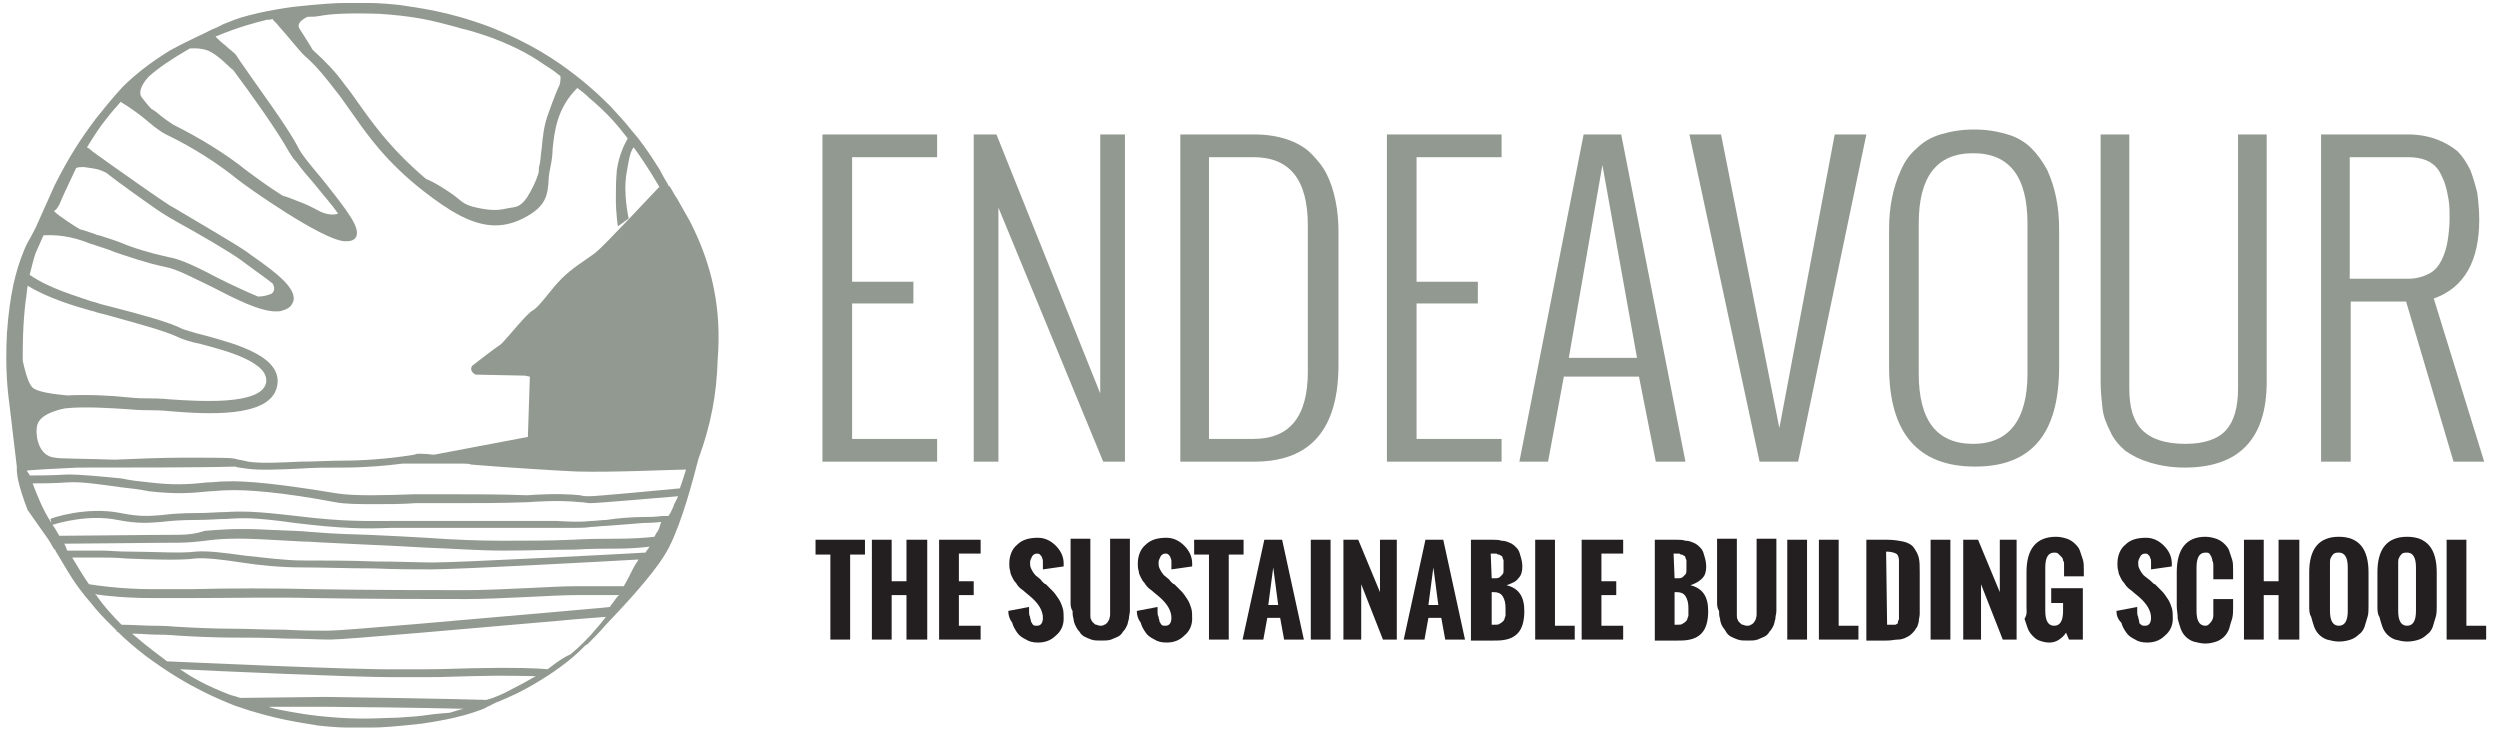 <?xml version="1.0" encoding="utf-8"?>
<!-- Generator: Adobe Illustrator 22.0.1, SVG Export Plug-In . SVG Version: 6.00 Build 0)  -->
<svg version="1.1" id="Layer_1" xmlns="http://www.w3.org/2000/svg" xmlns:xlink="http://www.w3.org/1999/xlink" x="0px" y="0px"
	 viewBox="0 0 252.9 73.9" style="enable-background:new 0 0 252.9 73.9;" xml:space="preserve">
<style type="text/css">
	.st0{fill:#929990;}
	.st1{fill:#231F20;}
</style>
<g>
	<g>
		<g>
			<path class="st0" d="M83.2,46.7V13.6h11.6v2.3h-8.6v12.6h6.2v2.2h-6.2v13.7h8.6v2.3H83.2z"/>
			<path class="st0" d="M98.5,46.7V13.6h2.3l10.5,26.2V13.6h2.5v33.1h-2.2L101,21v25.7H98.5z"/>
			<path class="st0" d="M119.4,46.7V13.6h7.5c1.3,0,2.4,0.2,3.3,0.5s1.8,0.8,2.4,1.4c0.6,0.6,1.2,1.3,1.6,2.1
				c0.4,0.8,0.7,1.7,0.9,2.7c0.2,1,0.3,2,0.3,3.1v13.5c0,6.5-2.8,9.8-8.5,9.8H119.4z M122.3,44.4h4.5c3.7,0,5.5-2.3,5.5-6.8V22.8
				c0-4.6-1.8-6.9-5.5-6.9h-4.5V44.4z"/>
			<path class="st0" d="M140.3,46.7V13.6h11.6v2.3h-8.6v12.6h6.2v2.2h-6.2v13.7h8.6v2.3H140.3z"/>
			<path class="st0" d="M156.6,46.7h-2.9l6.5-33.1h3.8l6.5,33.1h-3l-1.7-8.6h-7.6L156.6,46.7z M158.7,36.2h6.9l-3.5-19.5L158.7,36.2
				z"/>
			<path class="st0" d="M178,46.7l-7.1-33.1h3.2l5.9,29.7l5.6-29.7h3.2l-6.9,33.1H178z"/>
			<path class="st0" d="M191.1,37.1V23.2c0-1.2,0.1-2.2,0.3-3.2c0.2-1,0.5-1.9,0.9-2.8c0.4-0.9,0.9-1.6,1.6-2.2
				c0.6-0.6,1.4-1.1,2.4-1.4c1-0.3,2.1-0.5,3.4-0.5s2.4,0.2,3.4,0.5c1,0.3,1.8,0.8,2.4,1.4c0.6,0.6,1.1,1.3,1.6,2.2
				c0.4,0.9,0.7,1.8,0.9,2.8c0.2,1,0.3,2,0.3,3.2v13.9c0,6.8-2.8,10.1-8.5,10.1S191.1,43.9,191.1,37.1z M205.1,37.8V22.6
				c0-4.7-1.8-7.1-5.5-7.1c-3.7,0-5.5,2.4-5.5,7.1v15.2c0,4.7,1.8,7.1,5.5,7.1C203.2,44.9,205.1,42.5,205.1,37.8z"/>
			<path class="st0" d="M212.5,38.6v-25h2.9v25.7c0,1.9,0.4,3.3,1.3,4.2c0.9,0.9,2.3,1.4,4.4,1.4c1.9,0,3.3-0.5,4.1-1.4
				c0.8-0.9,1.2-2.3,1.2-4.2V13.6h2.9v25c0,5.8-2.8,8.7-8.3,8.7c-1.3,0-2.5-0.2-3.5-0.5c-1-0.3-1.8-0.7-2.5-1.2
				c-0.6-0.5-1.2-1.2-1.5-1.9c-0.4-0.8-0.7-1.5-0.8-2.3C212.6,40.5,212.5,39.6,212.5,38.6z"/>
			<path class="st0" d="M234.8,46.7V13.6h8.8c1.1,0,2.1,0.2,2.9,0.5c0.8,0.3,1.5,0.7,2.1,1.2c0.5,0.5,0.9,1.1,1.3,1.9
				c0.3,0.8,0.5,1.5,0.7,2.3c0.1,0.8,0.2,1.7,0.2,2.7c0,4.2-1.5,6.9-4.6,8l5.1,16.5h-3.1l-4.8-16.2h-5.6v16.2H234.8z M237.7,28.2
				h5.9c0.8,0,1.5-0.2,2.1-0.5c0.6-0.3,1-0.8,1.3-1.4s0.5-1.3,0.6-1.9c0.1-0.7,0.2-1.4,0.2-2.3c0-0.7,0-1.3-0.1-1.9
				c-0.1-0.6-0.2-1.1-0.4-1.7c-0.2-0.5-0.4-1-0.7-1.4c-0.3-0.4-0.7-0.7-1.2-0.9c-0.5-0.2-1.1-0.3-1.8-0.3h-5.9V28.2z"/>
		</g>
		<g>
			<path class="st1" d="M84,64.7l0-8.6l-1.5,0l0-1.5l5,0l0,1.5l-1.5,0l0,8.6H84z"/>
			<path class="st1" d="M88.2,64.7l0-10.1h2l0,4.2h1.5l0-4.2h2.1l0,10.1h-2.1l0-4.5h-1.5l0,4.5L88.2,64.7z"/>
			<path class="st1" d="M95,64.7l0-10.1l4.2,0l0,1.4h-2.2l0,2.8l1.5,0l0,1.4h-1.5l0,3.1l2.2,0l0,1.4L95,64.7z"/>
			<path class="st1" d="M102,61.8l2.1-0.4c0,0.2,0,0.4,0,0.5c0,0.2,0,0.3,0.1,0.5c0,0.2,0.1,0.3,0.1,0.5c0.1,0.1,0.1,0.2,0.2,0.3
				c0.1,0.1,0.2,0.1,0.4,0.1c0.4,0,0.6-0.3,0.6-0.8c0-0.7-0.4-1.4-1.2-2.1l-0.6-0.5c-0.2-0.2-0.4-0.3-0.5-0.4
				c-0.1-0.1-0.3-0.3-0.4-0.5c-0.2-0.2-0.3-0.4-0.4-0.6c-0.1-0.2-0.2-0.4-0.2-0.6c-0.1-0.3-0.1-0.5-0.1-0.8c0-0.8,0.3-1.5,0.8-1.9
				c0.5-0.5,1.2-0.7,2.1-0.7c0.7,0,1.3,0.3,1.8,0.8c0.5,0.5,0.8,1.1,0.8,1.8l0,0.1c0,0,0,0.1,0,0.2l-2.1,0.3c0,0,0-0.1,0-0.2
				c0-0.1,0-0.2,0-0.2c0-0.1,0-0.3,0-0.4s0-0.2-0.1-0.4c0-0.1-0.1-0.2-0.2-0.3c-0.1-0.1-0.2-0.1-0.3-0.1c-0.2,0-0.4,0.1-0.5,0.3
				c-0.1,0.2-0.2,0.4-0.2,0.6c0,0.2,0,0.4,0.1,0.6c0.1,0.2,0.2,0.4,0.3,0.5c0.1,0.2,0.3,0.3,0.4,0.4c0.1,0.1,0.3,0.2,0.4,0.4
				c0.2,0.2,0.3,0.3,0.4,0.3c0.3,0.3,0.5,0.5,0.7,0.7c0.2,0.2,0.4,0.5,0.6,0.8c0.2,0.3,0.3,0.6,0.4,0.9c0.1,0.3,0.1,0.7,0.1,1.1
				c0,0.7-0.3,1.3-0.8,1.7c-0.5,0.5-1.1,0.7-1.8,0.7c-0.5,0-0.9-0.1-1.2-0.3c-0.4-0.2-0.7-0.4-0.9-0.7c-0.2-0.3-0.4-0.6-0.5-1
				C102.1,62.6,102,62.2,102,61.8z"/>
			<path class="st1" d="M108.3,60.9l0-6.4l2,0l0,6.3c0,0.4,0,0.6,0,0.8c0,0.2,0,0.4,0,0.6c0,0.2,0,0.4,0.1,0.5
				c0,0.1,0.1,0.2,0.2,0.3c0.1,0.1,0.2,0.2,0.3,0.2c0.1,0,0.2,0.1,0.4,0.1c0.1,0,0.3,0,0.4-0.1c0.1,0,0.2-0.1,0.3-0.2
				c0.1-0.1,0.1-0.2,0.2-0.3c0-0.1,0.1-0.3,0.1-0.5c0-0.2,0-0.4,0-0.6c0-0.2,0-0.4,0-0.8c0,0,0,0,0,0l0-6.3h2l0,6.4
				c0,0.3,0,0.6,0,0.9c0,0.3-0.1,0.5-0.1,0.8c-0.1,0.3-0.1,0.5-0.2,0.7c-0.1,0.2-0.2,0.4-0.4,0.6c-0.1,0.2-0.3,0.4-0.5,0.5
				c-0.2,0.1-0.5,0.2-0.7,0.3c-0.3,0.1-0.6,0.1-1,0.1c-0.4,0-0.7,0-1-0.1c-0.3-0.1-0.5-0.2-0.7-0.3c-0.2-0.1-0.4-0.3-0.5-0.5
				c-0.2-0.2-0.3-0.4-0.4-0.6c-0.1-0.2-0.2-0.5-0.2-0.7c-0.1-0.3-0.1-0.6-0.1-0.8C108.3,61.5,108.3,61.2,108.3,60.9z"/>
			<path class="st1" d="M115,61.8l2.1-0.4c0,0.2,0,0.4,0,0.5c0,0.2,0,0.3,0.1,0.5c0,0.2,0.1,0.3,0.1,0.5c0.1,0.1,0.1,0.2,0.2,0.3
				c0.1,0.1,0.2,0.1,0.4,0.1c0.4,0,0.6-0.3,0.6-0.8c0-0.7-0.4-1.4-1.2-2.1l-0.6-0.5c-0.2-0.2-0.4-0.3-0.5-0.4
				c-0.1-0.1-0.3-0.3-0.4-0.5c-0.2-0.2-0.3-0.4-0.4-0.6c-0.1-0.2-0.2-0.4-0.2-0.6c-0.1-0.3-0.1-0.5-0.1-0.8c0-0.8,0.3-1.5,0.8-1.9
				c0.5-0.5,1.2-0.7,2.1-0.7c0.7,0,1.3,0.3,1.8,0.8c0.5,0.5,0.8,1.1,0.8,1.8l0,0.1c0,0,0,0.1,0,0.2l-2.1,0.3c0,0,0-0.1,0-0.2
				c0-0.1,0-0.2,0-0.2c0-0.1,0-0.3,0-0.4s0-0.2-0.1-0.4c0-0.1-0.1-0.2-0.2-0.3s-0.2-0.1-0.3-0.1c-0.2,0-0.4,0.1-0.5,0.3
				c-0.1,0.2-0.2,0.4-0.2,0.6c0,0.2,0,0.4,0.1,0.6c0.1,0.2,0.2,0.4,0.3,0.5c0.1,0.2,0.3,0.3,0.4,0.4c0.1,0.1,0.3,0.2,0.4,0.4
				c0.2,0.2,0.3,0.3,0.4,0.3c0.3,0.3,0.5,0.5,0.7,0.7c0.2,0.2,0.4,0.5,0.6,0.8c0.2,0.3,0.3,0.6,0.4,0.9c0.1,0.3,0.1,0.7,0.1,1.1
				c0,0.7-0.3,1.3-0.8,1.7c-0.5,0.5-1.1,0.7-1.8,0.7c-0.5,0-0.9-0.1-1.2-0.3c-0.4-0.2-0.7-0.4-0.9-0.7c-0.2-0.3-0.4-0.6-0.5-1
				C115.1,62.6,115,62.2,115,61.8z"/>
			<path class="st1" d="M122.3,64.7l0-8.6l-1.5,0l0-1.5l5,0l0,1.5l-1.5,0l0,8.6L122.3,64.7z"/>
			<path class="st1" d="M125.7,64.7l2.2-10.1l1.8,0l2.2,10.1l-2,0l-0.4-2.2l-1.3,0l-0.4,2.2H125.7z M128.3,61.2l1,0l-0.5-3.8
				L128.3,61.2z"/>
			<path class="st1" d="M132.6,64.7l0-10.1l2,0l0,10.1H132.6z"/>
			<path class="st1" d="M135.9,64.7l0-10.1l1.5,0l2.2,5.3l0-5.3h1.7l0,10.1h-1.4l-2.2-5.6l0,5.6H135.9z"/>
			<path class="st1" d="M142,64.7l2.2-10.1h1.8l2.2,10.1h-2l-0.4-2.2h-1.3l-0.4,2.2H142z M144.5,61.2h1l-0.5-3.8L144.5,61.2z"/>
			<path class="st1" d="M148.8,64.7l0-10.1l2.1,0c0.4,0,0.7,0,1,0.1c0.3,0,0.6,0.1,0.8,0.2c0.3,0.1,0.5,0.3,0.7,0.5
				c0.2,0.2,0.3,0.4,0.4,0.8c0.1,0.3,0.2,0.7,0.2,1.1c0,0.5-0.1,0.9-0.4,1.2c-0.2,0.3-0.6,0.5-1.2,0.7c1.2,0.3,1.8,1.1,1.8,2.6
				c0,1-0.2,1.8-0.7,2.3s-1.2,0.7-2.2,0.7H148.8z M150.9,58.5h0.3c0.2,0,0.3,0,0.5-0.1c0.1-0.1,0.2-0.2,0.3-0.3
				c0.1-0.1,0.1-0.3,0.1-0.4c0-0.2,0-0.3,0-0.6c0-0.2,0-0.3,0-0.4c0-0.1-0.1-0.2-0.1-0.3c0-0.1-0.1-0.2-0.2-0.2
				c-0.1-0.1-0.1-0.1-0.2-0.1c-0.1,0-0.1,0-0.2-0.1c-0.1,0-0.2,0-0.3,0c-0.1,0-0.2,0-0.3,0L150.9,58.5z M150.9,63.2h0.2
				c0.3,0,0.5,0,0.6-0.1c0.2-0.1,0.3-0.2,0.4-0.3c0.1-0.1,0.1-0.3,0.2-0.5c0-0.2,0-0.4,0-0.8c0-0.5-0.1-0.9-0.3-1.2
				c-0.2-0.3-0.5-0.4-0.9-0.4h-0.2L150.9,63.2z"/>
			<path class="st1" d="M155.3,64.7l0-10.1h2l0,8.7l2,0l0,1.4L155.3,64.7z"/>
			<path class="st1" d="M160,64.7l0-10.1l4.2,0l0,1.4l-2.2,0l0,2.8h1.5v1.4l-1.5,0l0,3.1h2.2l0,1.4H160z"/>
			<path class="st1" d="M167.4,64.7l0-10.1l2.1,0c0.4,0,0.7,0,1,0.1c0.3,0,0.6,0.1,0.8,0.2c0.3,0.1,0.5,0.3,0.7,0.5
				c0.2,0.2,0.3,0.4,0.4,0.8c0.1,0.3,0.2,0.7,0.2,1.1c0,0.5-0.1,0.9-0.4,1.2s-0.6,0.5-1.2,0.7c1.2,0.3,1.8,1.1,1.8,2.6
				c0,1-0.2,1.8-0.7,2.3c-0.5,0.5-1.2,0.7-2.2,0.7H167.4z M169.4,58.5h0.3c0.2,0,0.3,0,0.5-0.1c0.1-0.1,0.2-0.2,0.3-0.3
				c0.1-0.1,0.1-0.3,0.1-0.4c0-0.2,0-0.3,0-0.6c0-0.2,0-0.3,0-0.4c0-0.1-0.1-0.2-0.1-0.3c0-0.1-0.1-0.2-0.2-0.2
				c-0.1-0.1-0.1-0.1-0.2-0.1s-0.1,0-0.2-0.1c-0.1,0-0.2,0-0.3,0c-0.1,0-0.2,0-0.3,0L169.4,58.5z M169.4,63.2h0.2
				c0.3,0,0.5,0,0.6-0.1c0.2-0.1,0.3-0.2,0.4-0.3c0.1-0.1,0.1-0.3,0.2-0.5c0-0.2,0-0.4,0-0.8c0-0.5-0.1-0.9-0.3-1.2
				c-0.2-0.3-0.5-0.4-0.9-0.4h-0.2L169.4,63.2z"/>
			<path class="st1" d="M173.7,60.9l0-6.4l2,0l0,6.3c0,0.4,0,0.6,0,0.8c0,0.2,0,0.4,0,0.6c0,0.2,0,0.4,0.1,0.5
				c0,0.1,0.1,0.2,0.2,0.3c0.1,0.1,0.2,0.2,0.3,0.2c0.1,0,0.2,0.1,0.4,0.1s0.3,0,0.4-0.1c0.1,0,0.2-0.1,0.3-0.2
				c0.1-0.1,0.1-0.2,0.2-0.3c0-0.1,0.1-0.3,0.1-0.5c0-0.2,0-0.4,0-0.6c0-0.2,0-0.4,0-0.8c0,0,0,0,0,0l0-6.3l2,0l0,6.4
				c0,0.3,0,0.6,0,0.9c0,0.3-0.1,0.5-0.1,0.8c-0.1,0.3-0.1,0.5-0.2,0.7c-0.1,0.2-0.2,0.4-0.4,0.6c-0.1,0.2-0.3,0.4-0.5,0.5
				c-0.2,0.1-0.5,0.2-0.7,0.3c-0.3,0.1-0.6,0.1-1,0.1c-0.4,0-0.7,0-1-0.1c-0.3-0.1-0.5-0.2-0.7-0.3c-0.2-0.1-0.4-0.3-0.5-0.5
				c-0.1-0.2-0.3-0.4-0.4-0.6s-0.2-0.5-0.2-0.7c-0.1-0.3-0.1-0.6-0.1-0.8C173.7,61.5,173.7,61.2,173.7,60.9z"/>
			<path class="st1" d="M180.8,64.7l0-10.1l2,0l0,10.1H180.8z"/>
			<path class="st1" d="M184,64.7l0-10.1l2,0l0,8.7l2,0l0,1.4L184,64.7z"/>
			<path class="st1" d="M188.8,64.7l0-10.1l2.1,0c0.7,0,1.2,0.1,1.7,0.2c0.4,0.1,0.8,0.3,1,0.6c0.2,0.3,0.4,0.6,0.5,1
				c0.1,0.4,0.1,0.9,0.1,1.5l0,3.3c0,0.4,0,0.7,0,0.9c0,0.3-0.1,0.5-0.1,0.8c-0.1,0.3-0.1,0.5-0.3,0.7c-0.1,0.2-0.2,0.3-0.4,0.5
				c-0.2,0.2-0.4,0.3-0.6,0.4c-0.2,0.1-0.5,0.2-0.8,0.2c-0.3,0-0.7,0.1-1.1,0.1H188.8z M190.9,63.2c0.2,0,0.3,0,0.5,0
				c0.1,0,0.2,0,0.3,0c0.1,0,0.2-0.1,0.2-0.1c0.1,0,0.1-0.1,0.1-0.2c0-0.1,0.1-0.2,0.1-0.3c0-0.1,0-0.2,0-0.4l0-5.5
				c0-0.3-0.1-0.6-0.3-0.7c-0.2-0.1-0.5-0.2-1-0.2L190.9,63.2z"/>
			<path class="st1" d="M195.3,64.7l0-10.1l2,0l0,10.1H195.3z"/>
			<path class="st1" d="M198.6,64.7l0-10.1l1.5,0l2.2,5.3l0-5.3l1.7,0l0,10.1h-1.4l-2.2-5.6l0,5.6H198.6z"/>
			<path class="st1" d="M205,61.5l0-3.6c0-2.4,1-3.6,3-3.6c0.4,0,0.8,0.1,1.1,0.2c0.3,0.1,0.6,0.3,0.8,0.5c0.2,0.2,0.4,0.4,0.5,0.7
				c0.1,0.3,0.2,0.6,0.3,0.9c0.1,0.3,0.1,0.7,0.1,1.1l0,0.6h-2l0-0.7c0-0.2,0-0.3,0-0.5c0-0.1,0-0.3-0.1-0.4c0-0.2-0.1-0.3-0.2-0.4
				c-0.1-0.1-0.2-0.2-0.3-0.3c-0.1-0.1-0.3-0.1-0.4-0.1c-0.6,0-0.9,0.5-0.9,1.5l0,4.4c0,1,0.3,1.5,0.9,1.5c0.6,0,0.9-0.5,0.9-1.5
				v-0.8l-1.2,0l0-1.5l3.2,0l0,5.2h-1.4l-0.3-0.7c-0.2,0.3-0.4,0.5-0.7,0.7c-0.3,0.2-0.6,0.3-1,0.3c-0.4,0-0.7-0.1-1-0.2
				c-0.3-0.1-0.5-0.3-0.7-0.5c-0.2-0.2-0.4-0.5-0.5-0.8c-0.1-0.3-0.2-0.6-0.3-0.9C205.1,62.1,205,61.8,205,61.5z"/>
			<path class="st1" d="M214.1,61.8l2.1-0.4c0,0.2,0,0.4,0,0.5c0,0.2,0,0.3,0.1,0.5c0,0.2,0.1,0.3,0.1,0.5s0.1,0.2,0.2,0.3
				c0.1,0.1,0.2,0.1,0.4,0.1c0.4,0,0.6-0.3,0.6-0.8c0-0.7-0.4-1.4-1.2-2.1l-0.6-0.5c-0.2-0.2-0.4-0.3-0.5-0.4
				c-0.1-0.1-0.3-0.3-0.4-0.5c-0.2-0.2-0.3-0.4-0.4-0.6c-0.1-0.2-0.2-0.4-0.2-0.6c-0.1-0.3-0.1-0.5-0.1-0.8c0-0.8,0.3-1.5,0.8-1.9
				c0.5-0.5,1.2-0.7,2.1-0.7c0.7,0,1.3,0.3,1.8,0.8c0.5,0.5,0.8,1.1,0.8,1.8l0,0.1c0,0,0,0.1,0,0.2l-2.1,0.3c0,0,0-0.1,0-0.2
				c0-0.1,0-0.2,0-0.2c0-0.1,0-0.3,0-0.4c0-0.1,0-0.2-0.1-0.4c0-0.1-0.1-0.2-0.2-0.3c-0.1-0.1-0.2-0.1-0.3-0.1
				c-0.2,0-0.4,0.1-0.5,0.3c-0.1,0.2-0.2,0.4-0.2,0.6c0,0.2,0,0.4,0.1,0.6s0.2,0.4,0.3,0.5c0.1,0.2,0.3,0.3,0.4,0.4
				c0.1,0.1,0.3,0.2,0.5,0.4c0.2,0.2,0.3,0.3,0.4,0.3c0.3,0.3,0.5,0.5,0.7,0.7c0.2,0.2,0.4,0.5,0.6,0.8c0.2,0.3,0.3,0.6,0.4,0.9
				c0.1,0.3,0.1,0.7,0.1,1.1c0,0.7-0.3,1.3-0.8,1.7c-0.5,0.5-1.1,0.7-1.8,0.7c-0.5,0-0.9-0.1-1.2-0.3c-0.4-0.2-0.7-0.4-0.9-0.7
				c-0.2-0.3-0.4-0.6-0.5-1C214.2,62.6,214.1,62.2,214.1,61.8z"/>
			<path class="st1" d="M220.2,61.3l0-3.4c0-2.4,1-3.6,2.9-3.6c0.4,0,0.8,0.1,1.1,0.2s0.6,0.3,0.8,0.5c0.2,0.2,0.4,0.4,0.5,0.7
				c0.1,0.3,0.2,0.6,0.3,0.9c0.1,0.3,0.1,0.7,0.1,1.1l0,0.9l-2,0l0-0.9c0-0.2,0-0.3,0-0.5c0-0.1,0-0.3-0.1-0.5
				c0-0.2-0.1-0.3-0.1-0.4c-0.1-0.1-0.1-0.2-0.2-0.3c-0.1-0.1-0.2-0.1-0.4-0.1c-0.6,0-0.9,0.5-0.9,1.5l0,4.4c0,1,0.3,1.5,0.9,1.5
				c0.2,0,0.3-0.1,0.4-0.2c0.1-0.1,0.2-0.2,0.3-0.4c0.1-0.2,0.1-0.4,0.1-0.5c0-0.2,0-0.4,0-0.6v-1l2,0v0.9c0,0.4,0,0.7-0.1,1.1
				c-0.1,0.3-0.2,0.6-0.3,1c-0.1,0.3-0.3,0.6-0.5,0.8c-0.2,0.2-0.5,0.4-0.8,0.5c-0.3,0.1-0.7,0.2-1.1,0.2c-0.4,0-0.8-0.1-1.2-0.2
				c-0.3-0.1-0.6-0.3-0.8-0.5c-0.2-0.2-0.4-0.5-0.5-0.8c-0.1-0.3-0.2-0.6-0.3-1C220.3,62.1,220.2,61.7,220.2,61.3z"/>
			<path class="st1" d="M227,64.7l0-10.1l2,0l0,4.2l1.5,0l0-4.2l2.1,0l0,10.1h-2.1l0-4.5l-1.5,0l0,4.5H227z"/>
			<path class="st1" d="M233.6,61.3l0-3.4c0-2.4,1-3.6,3-3.6c2,0,3,1.2,3,3.6l0,3.4c0,0.4,0,0.8-0.1,1.1c-0.1,0.3-0.2,0.7-0.3,1
				c-0.1,0.3-0.3,0.6-0.6,0.8c-0.2,0.2-0.5,0.4-0.8,0.5c-0.3,0.1-0.7,0.2-1.2,0.2c-0.4,0-0.8-0.1-1.2-0.2c-0.3-0.1-0.6-0.3-0.8-0.5
				c-0.2-0.2-0.4-0.5-0.5-0.8c-0.1-0.3-0.2-0.6-0.3-1C233.6,62.1,233.6,61.7,233.6,61.3z M237.5,61.8l0-4.4c0-1-0.3-1.5-0.9-1.5
				c-0.2,0-0.3,0-0.5,0.1c-0.1,0.1-0.2,0.2-0.3,0.4c-0.1,0.2-0.1,0.3-0.1,0.5c0,0.2,0,0.3,0,0.5l0,4.4c0,1,0.3,1.5,0.9,1.5
				C237.2,63.3,237.5,62.8,237.5,61.8z"/>
			<path class="st1" d="M240.5,61.3l0-3.4c0-2.4,1-3.6,3-3.6c2,0,3,1.2,3,3.6l0,3.4c0,0.4,0,0.8-0.1,1.1c-0.1,0.3-0.2,0.7-0.3,1
				c-0.1,0.3-0.3,0.6-0.6,0.8c-0.2,0.2-0.5,0.4-0.8,0.5s-0.7,0.2-1.2,0.2c-0.4,0-0.8-0.1-1.2-0.2c-0.3-0.1-0.6-0.3-0.8-0.5
				c-0.2-0.2-0.4-0.5-0.5-0.8c-0.1-0.3-0.2-0.6-0.3-1C240.5,62.1,240.5,61.7,240.5,61.3z M244.4,61.8l0-4.4c0-1-0.3-1.5-0.9-1.5
				c-0.2,0-0.3,0-0.5,0.1c-0.1,0.1-0.2,0.2-0.3,0.4c-0.1,0.2-0.1,0.3-0.1,0.5s0,0.3,0,0.5l0,4.4c0,1,0.3,1.5,0.9,1.5
				C244.1,63.3,244.4,62.8,244.4,61.8z"/>
			<path class="st1" d="M247.5,64.7l0-10.1l2,0l0,8.7l2,0v1.4L247.5,64.7z"/>
		</g>
	</g>
	<path class="st0" d="M69.8,22.4l-1.3-2.3c-0.3-0.4-0.5-0.9-0.8-1.3c0,0,0,0-0.1,0l0-0.1c-0.3-0.5-0.6-1-0.9-1.6
		c-1.2-1.9-2-3-2.8-3.9c-0.7-0.9-1.3-1.5-2.1-2.4C61,10,60,9,58.2,7.6c-1.8-1.4-4.4-3.2-8.7-4.9c-4.3-1.6-7.2-1.9-9.1-2.2
		c-1.9-0.2-2.8-0.2-3.4-0.2c-0.7,0-1.1,0-2.1,0c-1,0-2.5,0.1-5.3,0.4c-2.8,0.4-4.3,0.8-5.3,1.1c-0.9,0.3-1.3,0.5-1.6,0.6
		c-0.3,0.1-0.5,0.3-1.3,0.6c-0.7,0.4-2,0.9-4.2,2.1c-2.1,1.3-3.6,2.5-4.8,3.7C11.3,10,10.5,11,9.7,12c-1.5,2-2.7,3.8-4.2,6.8
		l-1.7,3.8c-0.2,0.5-0.5,1-0.7,1.4c-0.3,0.5-0.5,0.9-0.7,1.4c-0.8,2-1.4,4.2-1.7,8.3c-0.2,3.9,0.1,6,0.3,7.6l0.7,5.9l0,0.2
		c0,0.6,0.1,1.6,1.1,4.2l1.9,2.7c0.3,0.4,0.5,0.8,0.8,1.3c0,0,0,0,0.1,0l0,0.1c0.3,0.5,0.6,1,0.9,1.5c1.1,1.9,2,3,2.7,3.8
		c0.7,0.9,1.3,1.5,2.1,2.3c0.2,0.2,0.3,0.3,0.5,0.5l0,0.1c0,0,0.1,0,0.1,0c0.7,0.7,1.6,1.5,2.9,2.5c1.8,1.3,4.3,3.1,8.5,4.8
		c0.2,0.1,0.3,0.1,0.5,0.2v0h0c4,1.4,6.7,1.7,8.4,2c1.8,0.2,2.7,0.2,3.4,0.2c0.7,0,1.1,0,2,0c1,0,2.4-0.1,5.1-0.4
		c2.7-0.4,4.2-0.8,5.1-1.1c0.9-0.3,1.2-0.4,1.5-0.6c0.3-0.1,0.5-0.3,1.3-0.6c0.7-0.3,2-0.8,4.1-2.1c1.8-1.1,3.2-2.2,4.2-3.2
		c0,0,0,0,0,0s0.1-0.1,0.2-0.2c0.1-0.1,0.2-0.2,0.3-0.2c0.7-0.7,1.3-1.3,1.8-1.9c2-2.1,4.7-5,6-7.1c1.3-2,2.5-6.1,3.3-9.2
		c0.1-0.3,0.1-0.5,0.2-0.7c1.2-3.3,1.8-6.4,1.9-9.9C73,31.3,72.1,26.9,69.8,22.4z M7.3,56.4h2.9c0.6,0,1.5,0,2.6,0.1
		c2.4,0.1,5.5,0.2,6.9,0c1-0.1,2.8,0.1,4.7,0.4c1.9,0.3,4.1,0.5,6.1,0.5c2,0,4.7,0.1,7.3,0.1c2.3,0.1,4.4,0.1,5.8,0.1
		c2.7,0,17.6-0.8,21-1c-0.2,0.3-0.4,0.6-0.6,1c-0.3,0.6-0.6,1.2-0.9,1.7h-4.8c-1.2,0-3.1,0.1-5.1,0.2c-2.2,0.1-4.4,0.2-5.9,0.2
		c-3,0-10,0-15.5-0.1c-3.9-0.1-8.6-0.1-12.4,0c-1.6,0-2.9,0-4,0c-3.2,0-5.8-0.4-6.4-0.5C8.5,58.4,7.9,57.4,7.3,56.4z M2.9,47.9
		l-0.2-0.3c1.1-0.1,3-0.2,5.2-0.3c4.5,0,12.9,0,15.9-0.1c0.2,0.1,0.5,0.1,1.1,0.2c1.3,0.2,3.3,0.1,5.5,0c1.4-0.1,2.8-0.1,4.2-0.1
		c2.4,0,4.6-0.2,6.1-0.4c0.1,0,0.2,0,0.3,0c2,0,4,0,5.8,0c0.3,0,0.6,0,0.9,0.1c3.7,0.3,8.4,0.6,10.7,0.7c3.6,0.1,10-0.2,11-0.2
		c-0.2,0.6-0.5,1.6-0.6,1.8c0,0,0,0,0,0.1c-2.1,0.2-8.4,0.8-9.2,0.8c-0.3,0-0.6,0-0.9-0.1c-1-0.1-2.5-0.2-5.4,0
		C50.7,50,48.1,50,45.7,50c-1.4,0-2.7,0-3.8,0c-2.9,0.1-6.1,0.2-7.9-0.1c-5.4-0.9-9.1-1.3-11.2-1.2c-0.7,0-1.2,0.1-1.8,0.1
		c-1.9,0.2-3.4,0.3-5.9,0c-1-0.1-1.9-0.2-2.8-0.4C10.2,48.2,8.3,48,6.8,48c-1.6,0.1-3.2,0.1-3.8,0.1C3,48.1,3,48,2.9,47.9z
		 M2.3,36.5c0-1.6,0-3.6,0.3-6.1c0.1-0.5,0.1-1,0.2-1.5c2.1,1.3,4.9,2.1,6.3,2.5l0.4,0.1c0.5,0.2,1.2,0.3,1.8,0.5
		c2.5,0.7,5.5,1.5,6.7,2.1c0.4,0.2,1.3,0.5,2.3,0.7c2.7,0.7,7.1,1.9,6.6,4c-0.6,2.2-6.7,1.8-9.7,1.6c-1-0.1-1.7-0.1-2.2-0.1
		c-0.3,0-1.1,0-2-0.1c-1.8-0.2-4.2-0.3-6.2-0.2c-1-0.1-3.2-0.3-3.6-0.9C2.8,38.6,2.5,37.4,2.3,36.5z M38.4,1.4
		c3.1,0.2,4.9,0.6,6.1,0.9c1.1,0.3,1.6,0.4,1.9,0.5c0.5,0.2,0.4,0,3.3,1c2.9,1.1,4.3,2,5.6,2.9c0.5,0.3,0.9,0.6,1.4,1
		c0,0.4,0,0.8-0.2,1.1c-0.4,0.9-1,2.6-1,2.6l0,0c-0.5,1.3-0.6,2.5-0.7,3.6c-0.1,0.6-0.1,1.1-0.2,1.6c-0.1,0.3-0.1,0.5-0.1,0.8
		c-0.2,0.8-0.7,1.8-1.2,2.6c-0.8,1.1-1.2,0.9-2.1,1.1c-0.9,0.2-1.6,0.2-3-0.1c-1.4-0.3-1.5-0.7-2.5-1.4c-0.6-0.4-1.6-1.1-2.6-1.5
		c-3.2-2.7-5-5.1-6.3-6.9l-0.5-0.7c-0.5-0.7-0.9-1.3-1.4-1.9c-1-1.4-2-2.4-3.1-3.4c-0.1-0.1-0.1-0.1-0.2-0.2
		c-0.2-0.4-0.8-1.3-1.3-2.1c-0.3-0.5,0.2-0.9,0.8-1.2c0.4,0,0.8,0,1.3-0.1C33.5,1.4,35.3,1.3,38.4,1.4z M19.2,4.9
		c0.3,0,1.4-0.1,2.2,0.4c0.9,0.5,1.9,1.6,2.2,1.8c1.8,2.4,4.5,6.2,5.6,8.2c0.2,0.3,0.4,0.7,0.8,1.1c0.5,0.7,1.1,1.4,1.8,2.2
		c0.7,0.9,1.7,2,2.4,3c-0.2,0.1-0.4,0.1-0.7,0.1c-1.2-0.1-1.3-0.6-3.5-1.4c-0.5-0.2-1-0.4-1.4-0.5c-1.6-1-2.9-2-3.6-2.5
		c-2.1-1.7-4.7-3.3-7.5-4.7c-0.3-0.2-0.9-0.6-1.5-1.1c-0.2-0.2-0.4-0.3-0.7-0.5c-0.3-0.3-0.7-0.8-1-1.2c-0.4-0.7,0.4-1.7,0.8-2.1
		C16,6.9,17.3,6,19.2,4.9z M6,20.7c0.2-0.5,0.7-1.6,1.7-3.7c0.2-0.1,0.5-0.1,0.8-0.1c0.7,0.1,1.4,0.2,1.6,0.3
		c0.2,0.1,0.6,0.2,0.8,0.4c0.2,0.2,5,3.7,5.9,4.2c0.3,0.2,0.7,0.4,1.2,0.7c2,1.1,5.3,3,6.5,3.9l0.4,0.3c1.2,0.9,2.1,1.5,2.7,2
		c0.2,0.4,0.2,0.7-0.1,1C27,29.9,26.6,30,26.1,30c-1.2-0.5-2.7-1.2-4.1-1.9c-1.9-1-3.7-1.9-5-2.1c-1.8-0.4-3.5-0.9-4.9-1.5
		c-0.8-0.3-1.5-0.5-2.1-0.7c-0.2,0-0.3-0.1-0.6-0.2c-0.4-0.1-0.8-0.3-1.3-0.4c-0.4-0.2-2.2-1.4-2.6-1.8c0,0,0,0,0-0.1
		C5.7,21.2,5.7,21.2,6,20.7z M3.6,25.6c0.3-0.7,0.6-1.3,0.8-1.8l0.1,0c1.9-0.1,3.5,0.4,4.5,0.8c0.2,0.1,0.4,0.1,0.6,0.2
		c0.6,0.2,1.3,0.4,2,0.7c1.5,0.5,3.2,1.1,5.1,1.5c1.2,0.2,3,1.2,4.7,2c2.5,1.3,4.9,2.5,6.5,2.5c0.3,0,0.5,0,0.7-0.1
		c0.8-0.2,1-0.7,1.1-1c0.2-1.2-1.4-2.6-4.3-4.6l-0.4-0.3c-1.3-0.9-4.6-2.8-6.6-4c-0.5-0.3-1-0.6-1.2-0.7c-0.8-0.5-4.1-2.8-6.2-4.3
		c-0.8-0.6-1.6-1.1-1.9-1.4C9.1,15.1,9,15,8.8,14.9c0.8-1.3,1.4-2.2,1.9-2.8c0.6-0.8,1.1-1.3,1.5-1.8c1,0.6,2.1,1.4,2.9,2.1
		c0.7,0.6,1.3,1,1.7,1.2c2.7,1.3,5.2,2.9,7.3,4.6c1,0.8,8.4,6,10.7,6.2c0.1,0,0.2,0,0.3,0c0.5,0,0.8-0.2,0.9-0.4
		c0.5-0.9-0.7-2.5-3.5-6c-1.1-1.3-2.1-2.5-2.4-3.2C29,12.7,26,8.7,24.3,6.2l-0.4-0.6c-0.2-0.3-0.7-0.6-1.1-1
		c-0.4-0.3-0.7-0.6-0.9-0.8l-0.1-0.1c2.4-1,4-1.4,5.2-1.7C27.2,2,27.4,2,27.6,1.9L27.6,2l0.4,0.4c0.4,0.5,0.8,0.9,1.2,1.4
		c0.7,0.8,1.3,1.6,1.8,2c1.1,1,1.9,2,2.9,3.3c0.5,0.6,0.9,1.2,1.4,1.9l0.5,0.7c1.4,2,3.3,4.7,7,7.6c2.7,2.1,5,3.5,7.3,3.5
		c0.9,0,1.8-0.2,2.8-0.7c2.4-1.2,2.5-2.4,2.6-3.9c0-0.4,0.1-0.9,0.2-1.4c0.1-0.5,0.2-1.1,0.2-1.7c0.2-2,0.5-4.2,2.5-6.2
		c0.4,0.3,0.8,0.6,1.2,1c1.9,1.6,2.9,2.8,3.9,4.1c-0.4,0.7-0.9,1.8-1.1,3.2c-0.1,1.1-0.1,1.9-0.1,3c0,1.3,0.2,2.7,0.2,2.7l1.1-0.8
		c0,0-0.6-2.5-0.2-4.7c0.2-1.1,0.3-2,0.7-2.5c0.8,1.1,1.6,2.3,2.6,4c-0.6,0.6-5.4,5.8-6.5,6.7c-1.1,0.8-2.3,1.5-3.4,2.6
		c-1.1,1.1-2.2,2.8-2.9,3.2c-0.6,0.3-2.4,2.6-3.2,3.4c-1,0.7-1.9,1.4-2.8,2.1c-0.2,0.1-0.3,0.4-0.2,0.6c0.1,0.2,0.3,0.4,0.5,0.4
		l4.9,0.1l0.5,0.1l-0.2,6.1c0,0-5.8,1.1-9.5,1.8c-0.9-0.1-1.3-0.1-1.5-0.1c-0.1,0-0.3,0-0.5,0.1c-1.2,0.2-4.1,0.6-7.2,0.6
		c-1.4,0-2.9,0.1-4.3,0.1c-2.2,0.1-4,0.2-5.3,0c-0.5-0.1-0.8-0.2-1-0.2c-0.6-0.2-0.8-0.2-5.6-0.2c-2.1,0-4.5,0.1-6.9,0.2
		c-3-0.1-5.8-0.1-6-0.2c-1.8-0.1-2.1-2.5-1.8-3.4c0.4-1.2,2.8-1.6,2.9-1.6c2-0.2,4.6,0,6.3,0.1c1,0.1,1.8,0.1,2.2,0.1
		c0.3,0,1.1,0,2,0.1c3.7,0.3,10,0.7,10.8-2.4c0.8-3.1-4.1-4.4-7.4-5.3c-0.9-0.2-1.7-0.5-2.1-0.6c-1.3-0.7-4.3-1.5-7-2.2
		c-0.7-0.2-1.3-0.3-1.8-0.5l-0.4-0.1C7.9,30,5,29.2,3,27.8l0,0C3.2,27,3.4,26.2,3.6,25.6z M3.3,48.9c0.7,0,2.1,0,3.5-0.1
		c1.4-0.1,3.3,0.2,5.5,0.5c0.9,0.1,1.8,0.2,2.8,0.4c2.7,0.3,4.1,0.2,6.1,0c0.5,0,1.1-0.1,1.7-0.1c2-0.1,5.7,0.2,11,1.2
		c1,0.2,2.5,0.2,4.1,0.2c1.3,0,2.7,0,4-0.1c1.1,0,2.4,0,3.8,0c2.3,0,5,0,7.6-0.1c2.9-0.2,4.3-0.1,5.3,0c0.4,0,0.7,0.1,1,0.1
		c0.8,0,6.4-0.5,8.9-0.7c-0.2,0.5-0.4,0.7-0.5,1.1c-0.2,0.4-0.3,0.7-0.5,0.9c-0.3,0-0.4,0-0.6,0c-0.2,0-0.5,0.1-1.8,0.1
		c-1.2,0-2.6,0.1-3.9,0.3c-0.5,0-1,0.1-1.5,0.1c-0.9,0.1-1.7,0.1-3.5,0c-1.4,0-3.5,0-6.9,0h-7.7c-0.8,0-1.5,0-2.1,0
		c-2.5,0-4.7,0.1-9.6-0.5c-4.3-0.5-5.5-0.5-7.2-0.4c-0.8,0-1.6,0.1-2.9,0.1c-1.6,0-2.7,0.1-3.5,0.2c-1.3,0.1-2.2,0.2-4.2-0.2
		c-3.4-0.7-7,0.5-7.1,0.6l0.1,0.4c0,0,0,0,0,0C4.3,51.5,3.8,50.2,3.3,48.9z M5.3,53.1c0.6-0.2,3.7-1.1,6.6-0.5
		c2.1,0.4,3.1,0.3,4.4,0.2c0.9-0.1,1.9-0.2,3.5-0.2c1.3,0,2.2-0.1,3-0.1c1.6-0.1,2.8-0.2,7,0.4c4.9,0.6,7.2,0.6,9.7,0.5
		c0.7,0,1.4,0,2.1,0h7.7c3.4,0,5.5,0,6.9,0c0.7,0,1.3,0,1.8,0c0.7,0,1.2,0,1.8-0.1c0.5,0,1-0.1,1.5-0.1c1.3-0.1,2.7-0.2,3.8-0.3
		c1.2,0,1.6-0.1,1.8-0.1c-0.1,0.1-0.1,0.5-0.4,1c-0.1,0.1-0.2,0.3-0.3,0.5c-0.8,0.1-2.3,0.2-4,0.2c-1.1,0-2.6,0-4.3,0.1
		c-2.2,0.1-4.6,0.1-7,0.1c-2.7,0-4.9-0.1-7.8-0.3c-1.7-0.1-3.6-0.2-5.9-0.3c-3.7-0.1-4.5-0.2-5.9-0.3c-0.8-0.1-1.9-0.1-4-0.2
		c-3.5-0.2-5.2,0-6.6,0.1C19.8,54,19,54.1,18,54.1c-2.6,0-10.3,0.1-12,0.1C5.7,53.7,5.5,53.3,5.3,53.1z M6.5,55
		c2.3,0,9.1-0.1,11.5-0.1c1.1,0,1.9-0.1,2.8-0.2c1.4-0.2,3.1-0.3,6.5-0.1c2.1,0.1,3.2,0.2,4,0.2c1.3,0.1,2.1,0.1,5.9,0.3
		c2.3,0.1,4.2,0.2,5.9,0.3c2.9,0.1,5.2,0.3,7.9,0.3c2.4,0,4.9-0.1,7.1-0.1c1.7-0.1,3.2-0.1,4.3-0.1c1.3,0,2.5-0.1,3.3-0.2
		c-0.1,0.2-0.3,0.4-0.4,0.6c-1.6,0.1-18.7,1-21.5,1c-1.4,0-3.6-0.1-5.8-0.1c-2.6-0.1-5.3-0.1-7.3-0.1c-1.9,0-4-0.3-6-0.5
		c-2.1-0.3-3.8-0.5-4.9-0.4c-1.4,0.2-4.5,0-6.8,0c-1.1,0-2-0.1-2.6-0.1H6.8C6.7,55.4,6.6,55.2,6.5,55z M9.8,60.3
		c0-0.1-0.1-0.1-0.2-0.2c1.1,0.2,3.3,0.4,5.8,0.4c1.1,0,2.5,0,4,0c3.8,0,8.5-0.1,12.4,0c5.5,0.1,12.5,0.1,15.5,0.1
		c1.5,0,3.7-0.1,5.9-0.2c2-0.1,3.9-0.2,5.1-0.2h4.3c0,0,0,0.1-0.1,0.1c-0.1,0.1-0.2,0.3-0.3,0.4c-0.2,0.3-0.4,0.5-0.5,0.7
		c-0.7,0.1-2.3,0.2-5.5,0.5c-8,0.7-21.4,1.9-23,1.9c-1.1,0-2.7,0-4.4-0.1c-1.9,0-3.9-0.1-5.4-0.1c-1.7,0-3.9-0.1-5.6-0.2
		c-1.1-0.1-1.9-0.1-2.3-0.1c-0.7,0-2.3-0.1-3.2-0.1C11.3,62.2,10.5,61.3,9.8,60.3z M42.7,72.4c-0.7,0.1-1.3,0.1-2.5,0.2
		c-1.2,0-3,0.2-6,0c-3-0.2-4.8-0.6-5.9-0.8c-0.5-0.1-0.9-0.2-1.1-0.3c2.1,0,4.7,0,5.7,0c1.8,0,10.1,0.1,14,0.2
		c-0.5,0.1-1,0.3-1.4,0.4C44.1,72.2,43.4,72.3,42.7,72.4z M49.2,70.8c-3.1-0.1-15.1-0.3-16.3-0.3c-1.7,0-7.1,0.1-8.6,0.1
		c-0.3-0.1-0.6-0.2-1-0.3c-2.6-1-3.9-1.8-5.1-2.6c4.2,0.2,17.3,0.8,21.5,0.8c0.2,0,0.4,0,0.6,0c1.7,0,2.4,0,2.9,0
		c0.7,0,1.4,0,4.5-0.1c3.5-0.1,5.5,0,6.5,0c-0.7,0.4-1.4,0.8-2.4,1.3C50.9,70.2,50,70.6,49.2,70.8z M55.4,67.7
		c-0.9-0.1-3.4-0.2-7.7-0.1c-3.1,0.1-3.8,0.1-4.5,0.1c-0.6,0-1.2,0-3,0c-4,0.1-23.1-0.8-23.3-0.8l0,0c-0.9-0.7-1.9-1.4-3.3-2.6
		c-0.1-0.1-0.2-0.1-0.2-0.2c0.8,0,1.8,0.1,2.3,0.1c0.4,0,1.3,0,2.3,0.1c1.6,0.1,3.9,0.2,5.6,0.2c1.4,0,3.4,0,5.3,0.1
		c1.7,0,3.4,0.1,4.5,0.1c1.6,0,15-1.2,23.1-1.9c2-0.2,3.7-0.3,4.8-0.4c-0.6,0.8-1.1,1.3-1.5,1.8c-0.5,0.5-1,1.1-2.1,2
		C57,66.5,56.3,67,55.4,67.7z"/>
</g>
</svg>
